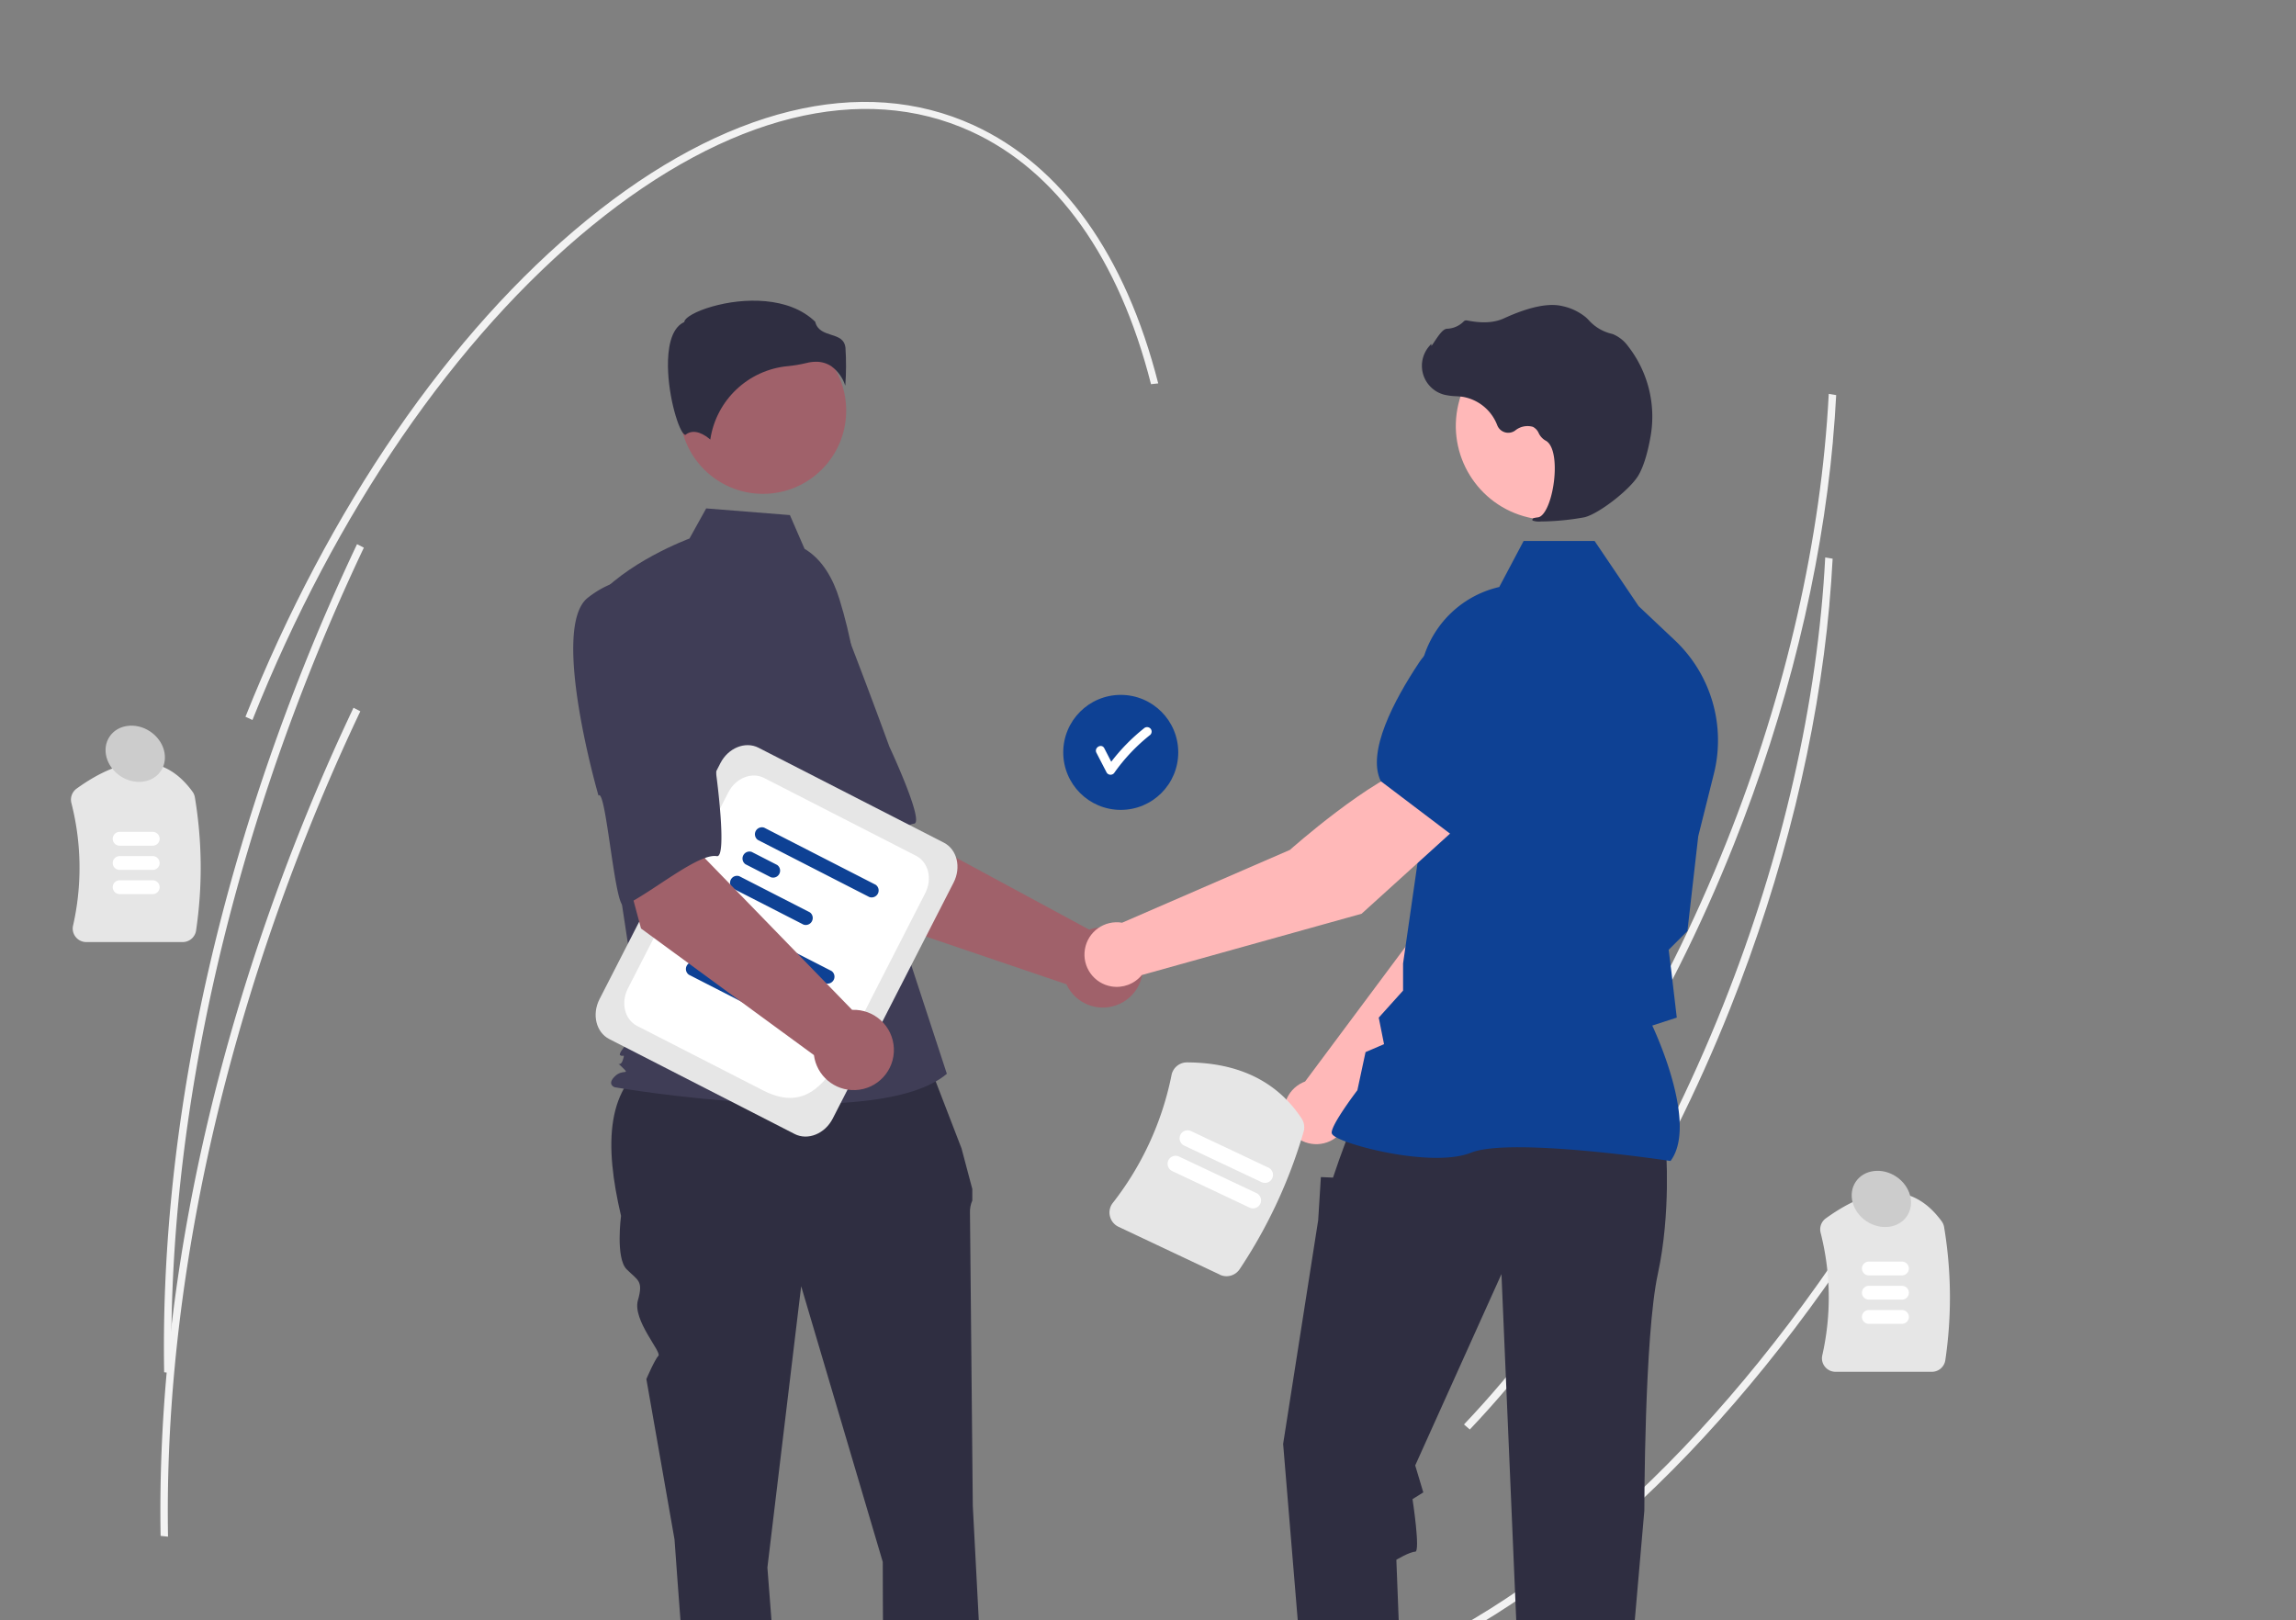 <svg xmlns="http://www.w3.org/2000/svg" id="Layer_1" data-name="Layer 1" viewBox="0 0 758.67 535.33"><rect x="0" y="0" width="758.67" height="535.33" fill="#808080" stroke="none"/><defs><clipPath id="clippath"><path d="M0-80h758.67v615.33H0z" style="fill:none"/></clipPath><style>.cls-3{fill:#f2f2f2}.cls-4{fill:#e6e6e6}.cls-5{fill:#fff}.cls-6{fill:#ffb8b8}.cls-7{fill:#a0616a}.cls-8{fill:#ccc}.cls-9{fill:#0e4194}.cls-10{fill:#3f3d56}.cls-11{fill:#2f2e41}</style></defs><g style="clip-path:url(#clippath)"><path d="M605.66 145.76c-3.94 43.42-15.17 89.21-32.78 133.39-21.78 54.63-51.53 102.75-86.04 139.16l-1.92-1.67c34.34-36.23 63.96-84.14 85.64-138.55 19.6-49.17 31.25-100.33 33.72-147.94l2.45.41c-.26 5.03-.62 10.09-1.09 15.2Zm15.7 252.2c-48.47 77.12-107.28 132.22-165.59 155.15l-1.18-2.16c57.91-22.77 116.37-77.59 164.62-154.35l2.15 1.37Z" class="cls-3"/><path d="M604.49 199.82c-3.94 43.42-15.17 89.21-32.78 133.39-21.78 54.63-51.53 102.75-86.04 139.16l-1.92-1.67c34.34-36.23 63.96-84.14 85.64-138.55 19.6-49.17 31.25-100.33 33.72-147.94l2.45.41c-.26 5.03-.62 10.09-1.09 15.2Z" class="cls-3"/><path d="M60.33 311.3h-31.8c-1.38 0-2.68-.62-3.53-1.7a4.385 4.385 0 0 1-.86-3.74 86.413 86.413 0 0 0-.56-40.54c-.44-1.79.25-3.66 1.75-4.74 16.35-11.76 29.23-11.42 38.28 1.02.41.57.68 1.22.79 1.91 2.42 14.53 2.55 29.35.4 43.92a4.486 4.486 0 0 1-4.46 3.87Z" class="cls-4"/><path d="M50.47 279.45H39.53a2.279 2.279 0 1 1 0-4.56h10.94a2.279 2.279 0 1 1 0 4.56Zm0 8H39.53a2.279 2.279 0 1 1 0-4.56h10.94a2.279 2.279 0 1 1 0 4.56Zm0 8H39.53a2.279 2.279 0 1 1 0-4.56h10.94a2.279 2.279 0 1 1 0 4.56Z" class="cls-5"/><path d="M638.33 453.3h-31.8c-1.38 0-2.68-.62-3.53-1.7a4.385 4.385 0 0 1-.86-3.74 86.413 86.413 0 0 0-.56-40.54c-.44-1.79.25-3.66 1.75-4.74 16.35-11.76 29.23-11.42 38.28 1.02.41.57.68 1.22.79 1.91 2.42 14.53 2.55 29.35.4 43.92a4.486 4.486 0 0 1-4.46 3.87Z" class="cls-4"/><path d="M628.47 421.45h-10.94a2.279 2.279 0 1 1 0-4.56h10.94a2.279 2.279 0 1 1 0 4.56Zm0 8h-10.94a2.279 2.279 0 1 1 0-4.56h10.94a2.279 2.279 0 1 1 0 4.56Zm0 8h-10.94a2.279 2.279 0 1 1 0-4.56h10.94a2.279 2.279 0 1 1 0 4.56Z" class="cls-5"/><circle cx="370.33" cy="248.62" r="19" class="cls-9"/><path d="M380.09 240.7c-.59-.57-1.53-.57-2.12 0a63.111 63.111 0 0 0-10.78 11.01l-2.3-4.46c-.89-1.71-3.48-.2-2.59 1.51l3.37 6.52c.44.72 1.37.94 2.09.5.21-.13.38-.3.5-.5a60.62 60.62 0 0 1 11.84-12.47c.58-.59.58-1.53 0-2.12Z" class="cls-5"/><path d="m285.32 302.49-28.65-45 33.18-17.77 8.71 34.33 61.36 33.15c6.89-2.48 14.49 1.1 16.97 7.99 2.48 6.89-1.1 14.49-7.99 16.97-6.47 2.33-13.65-.67-16.53-6.92l-67.04-22.77Z" class="cls-7"/><path d="M235.74 203.53c-9 13.22 22.99 61.26 22.99 61.26 1.56-3.36 16.46 34.37 18.95 32.14 7.09-6.33 18.19-23.98 24.36-24.76 3.53-.45-8.18-25.48-8.18-25.48s-5.35-14.78-12.62-33.66a33.915 33.915 0 0 0-24.63-21.54s-11.88-1.18-20.88 12.04Z" class="cls-10"/><path d="M295.92 629.72h3.83l14.95-6.08 8.02 6.08c9.43 0 17.08 7.65 17.08 17.08v.55h-43.88v-17.63Zm9.36-282.5-88.51 2.21c-16.81 9.13-17.07 28.89-11.56 52.35 0 0-1.86 13.95 1.86 17.66s5.58 3.72 3.72 10.23 7.96 17.14 6.77 18.33-3.98 7.7-3.98 7.7l9.3 52.99s6.51 92.04 8.37 93.89 3.72 0 1.86 4.65-3.72 2.79-1.86 4.65c1.65 1.78 3.2 3.64 4.65 5.58h22.48s1.69-9.3 1.69-10.23 1.86-6.51 1.86-7.44-1.64-2.57-1.64-2.57c-.57-1.89-.95-3.83-1.14-5.79 0-1.86-5.58-73.44-5.58-73.44l11.16-92.97 26.96 91.11s0 79.95 1.86 81.81 1.86.93.93 4.65-4.65 2.79-1.86 5.58 3.72-1.86 2.79 2.79l-.93 4.65 27.89.4s3.72-7.84 1.86-10.63-1.75-2.03.52-6.59 3.2-5.49 2.27-6.42-.93-5.87-.93-5.87l-4.65-88.95s-.93-93.9-.93-96.68c-.07-1.43.19-2.87.77-4.18v-3.79l-3.56-13.41-12.43-32.25Z" class="cls-11"/><circle cx="252.11" cy="135.69" r="27.5" class="cls-7"/><path d="M265.86 181.36c5.92 3.52 9.47 9.99 11.5 16.58 3.77 12.19 6.03 24.8 6.75 37.54l2.15 38.14 26.61 81.21c-23.06 19.52-109.76 4.44-109.76 4.44s-2.66-.89 0-3.55 5.25-.3 2.59-2.96-.83.3.06-2.36 0-.89-.89-1.77 6.87-8.87 6.87-8.87l-7.1-46.62-8.87-94.03c10.65-13.31 32.05-21.15 32.05-21.15l5.53-9.96 27.66 2.21 4.84 11.15Z" class="cls-10"/><path d="M274.78 121.08c2.14 1.59 3.72 3.82 4.53 6.36.31-4.15.33-8.32.06-12.48-.32-2.92-2.38-3.58-4.76-4.34-2.15-.69-4.58-1.46-5.24-4.3-8.64-8.41-23.69-7.99-33.99-5.05-5.67 1.61-8.93 3.69-9.22 4.9l-.06.25-.23.11c-4.37 2.18-5.22 9.08-5.16 14.48.11 10.18 3.62 21.73 5.6 22.67.1.05.13.03.18 0 2.98-2.38 6.62.18 8.21 1.57 1.94-13.02 12.51-23.03 25.61-24.26 2.08-.2 4.14-.55 6.17-1.04 1.03-.27 2.09-.41 3.15-.41 1.83-.03 3.63.51 5.15 1.53Z" class="cls-11"/><path d="m445.5 369.14 52.9-53.72 13.94-42.96-22.43-9.07c-11.11 11.21-22.55 45.52-22.55 45.52l-36.11 48.46c-.29.11-.58.22-.86.36-5.34 2.52-7.62 8.89-5.1 14.23s8.89 7.62 14.23 5.1c3.17-1.5 5.4-4.45 5.98-7.9Z" class="cls-6"/><path d="m483.79 268.3 28.36 8.21.11-.02c10.42-2.02 18.67-19.35 23.76-33.53 3.47-9.7-1.17-20.44-10.61-24.56a19.648 19.648 0 0 0-20.49 3.12l-14.14 12.18-6.97 34.6Z" class="cls-9"/><path d="M531.09 627.59h-4.29l-16.76-6.82-8.98 6.82c-10.57 0-19.14 8.57-19.14 19.14v.62h49.18v-19.76Zm19.37-248.44s1.78 21.37-2.67 41.86-4.45 78.17-4.45 78.17l-9.8 112.41-29.39-2.67-8.02-187.91-28.5 63.23 2.67 8.91-3.56 2.23s2.67 17.37.89 17.37-6.23 2.67-6.23 2.67l3.56 91.73-30.28-.89-10.69-129.13 11.58-73.92.89-14.25 4.01.17 2.04-5.95 3.75-10.24 104.2 6.23Z" class="cls-11"/><path d="m552 383.63.16-.22c8.48-11.87-4.27-40.39-6.2-44.52l8.1-2.63-1.82-15.5-.86-6.91 6.19-6.19.02-.15 3.56-31.17 5.18-20.7a45.469 45.469 0 0 0-12.9-44.05l-11.97-11.29-14.55-21.53h-23.46l-8.05 15.2c-16.1 3.72-27.23 18.41-26.46 34.92l1.82 39.85-7.14 49.62v8.98l-8.04 8.93 1.75 8.77-6.11 2.62-2.7 12.6c-1.12 1.47-8.49 11.31-8.49 13.99 0 .4.3.79.94 1.23 5.02 3.4 32.8 10.34 45.09 5.42 13.09-5.23 65.15 2.62 65.67 2.7l.27.04Z" class="cls-9"/><circle cx="512.14" cy="140.74" r="31.07" class="cls-6" transform="rotate(-76.72 512.127 140.75)"/><path d="M509.16 172.32c4.81-.05 9.61-.51 14.35-1.38 4.69-1.08 15.03-9.08 17.84-13.8 2.09-3.51 3.35-8.94 4.04-12.87a37.786 37.786 0 0 0-7.38-29.81 11.899 11.899 0 0 0-4.92-3.99c-.18-.06-.35-.12-.53-.17-2.86-.67-5.45-2.19-7.44-4.34-.39-.44-.8-.85-1.25-1.22a18.103 18.103 0 0 0-7.66-3.6c-4.53-1.09-11.01.28-19.25 4.05-4.14 1.9-8.74 1.37-12.29.69-.4-.07-.81.09-1.08.4a8.112 8.112 0 0 1-5.48 2.35c-1.26.09-2.54 1.87-4.07 4.18-.35.53-.76 1.14-1.05 1.51l-.06-.7-.69.8c-3.56 4.14-3.1 10.38 1.04 13.94 1.11.96 2.42 1.65 3.84 2.04 1.28.3 2.58.48 3.89.52.8.05 1.62.1 2.41.22 5.16.92 9.46 4.48 11.32 9.38a3.891 3.891 0 0 0 5.92 1.74 6.446 6.446 0 0 1 5.84-1.22 4.2 4.2 0 0 1 1.94 2.09c.47 1 1.23 1.84 2.18 2.41 3.23 1.56 3.64 8.85 2.65 14.96-.95 5.89-3.03 10.18-5.05 10.45-1.55.2-1.73.32-1.83.6l-.1.25.18.23c.87.29 1.79.39 2.7.29Z" class="cls-11"/><path d="m483.38 271.62-14.94-19.03c-15.21 4.19-42.21 28.25-42.21 28.25l-55.44 24.06c-5.82-.98-11.33 2.95-12.3 8.76-.98 5.82 2.95 11.33 8.76 12.3 3.78.63 7.6-.8 10.03-3.76l72.63-20.26 33.47-30.32Z" class="cls-6"/><path d="m479.8 275.97 23.57-26.27 1.31-18.62c.5-7.46-3.28-14.55-9.75-18.3-8.95-5.11-20.33-2.41-26.03 6.17-8.33 12.55-17.29 29.52-12.68 39.09l.05.1 23.53 17.83Z" class="cls-9"/><path d="m262.58 374.72-61.26-31.37c-4.36-2.23-5.8-8.15-3.22-13.19l39.94-77.98c2.58-5.04 8.23-7.33 12.59-5.1l61.25 31.37c4.36 2.23 5.8 8.15 3.22 13.19l-39.94 77.98c-2.58 5.04-8.23 7.33-12.59 5.1Z" class="cls-4"/><path d="m252.11 360.3-41.62-21.31c-4.08-2.09-5.43-7.63-3.01-12.36l33.18-64.79c2.42-4.72 7.71-6.87 11.79-4.78l50.26 25.74c4.08 2.09 5.43 7.63 3.01 12.36l-18.03 35.2c-10.78 21.04-17.41 39.25-35.59 29.94Z" class="cls-5"/><path d="m272.69 324.92-36.86-18.88a2.297 2.297 0 0 1-.54-3.21 2.32 2.32 0 0 1 2.62-.85l36.86 18.88c1.04.74 1.28 2.18.54 3.21a2.32 2.32 0 0 1-2.62.85Zm-32.56-6.55-8.41-4.31a2.305 2.305 0 0 1-.53-3.22c.59-.83 1.65-1.17 2.61-.84l8.41 4.31c1.04.74 1.28 2.18.54 3.22-.59.83-1.65 1.17-2.62.84Zm10.79 15.65-23.31-11.94a2.305 2.305 0 0 1-.53-3.22c.59-.83 1.65-1.17 2.61-.84L253 329.96c1.04.74 1.27 2.18.53 3.22a2.3 2.3 0 0 1-2.61.84Zm36.36-37.59-36.86-18.88a2.297 2.297 0 0 1-.54-3.21 2.32 2.32 0 0 1 2.62-.85l36.86 18.88c1.04.74 1.28 2.18.54 3.21a2.32 2.32 0 0 1-2.62.85Zm-32.56-6.55-8.41-4.31a2.305 2.305 0 0 1-.53-3.22c.59-.83 1.65-1.17 2.61-.84l8.41 4.31c1.04.74 1.28 2.18.54 3.22-.59.83-1.65 1.17-2.62.84Zm10.79 15.65-23.31-11.94a2.305 2.305 0 0 1-.53-3.22c.59-.83 1.65-1.17 2.61-.84l23.31 11.94c1.04.74 1.27 2.18.53 3.22a2.3 2.3 0 0 1-2.61.84Z" class="cls-9"/><path d="m211.82 306.83-13.84-51.52 36.98-7-1.99 35.36 48.59 50.03c7.32-.3 13.5 5.39 13.8 12.71.3 7.32-5.39 13.5-12.71 13.8-6.87.28-12.82-4.74-13.7-11.56l-57.13-41.83Z" class="cls-7"/><path d="M194.2 197.55c-12.55 9.91 3.56 65.34 3.56 65.34 2.49-2.74 5.39 37.72 8.44 36.34 8.67-3.92 24.55-17.42 30.67-16.32 3.5.63-.17-26.76-.17-26.76s-.68-15.71-1.94-35.89a33.896 33.896 0 0 0-17.03-27.93s-10.98-4.69-23.53 5.22Z" class="cls-10"/><path d="m403.05 421.18-33.43-15.78a5.226 5.226 0 0 1-2.87-3.54c-.37-1.52-.02-3.13.95-4.36a100.587 100.587 0 0 0 19.41-42.25 5.194 5.194 0 0 1 5.09-4.19c17.05.06 29.79 6.28 37.87 18.5.86 1.29 1.11 2.89.69 4.38a164.704 164.704 0 0 1-21.11 45.41 5.227 5.227 0 0 1-6.61 1.86Z" class="cls-4"/><path d="m412.89 399.04-25.56-12.07c-1.32-.63-1.89-2.21-1.27-3.53s2.21-1.89 3.53-1.27l25.56 12.07c1.33.61 1.91 2.19 1.3 3.52a2.656 2.656 0 0 1-3.52 1.3c-.02 0-.03-.02-.05-.02Zm3.97-8.41-25.56-12.07c-1.32-.63-1.89-2.21-1.27-3.53s2.21-1.89 3.53-1.27l25.56 12.07c1.32.63 1.89 2.21 1.27 3.53a2.652 2.652 0 0 1-3.53 1.26Z" class="cls-5"/><path d="m382.71 126.69-2.38.26c-10.61-41.68-31.17-70.56-59.46-83.51-35.97-16.46-80.44-5.41-125.23 31.13-45.02 36.72-84.87 94.73-112.22 163.34l-2.31-1.06c27.46-68.91 67.52-127.2 112.79-164.13 45.5-37.11 90.88-48.25 127.79-31.36 29.1 13.32 50.2 42.83 61.02 85.32Z" class="cls-3"/><path d="M120.23 180.98a687.383 687.383 0 0 0-17.59 40.36c-31.36 78.68-47.25 159.04-45.95 232.38l-2.45-.26c-1.3-73.62 14.64-154.25 46.1-233.18a694.108 694.108 0 0 1 17.64-40.47l2.26 1.17Z" class="cls-3"/><path d="M119.06 235.04a687.383 687.383 0 0 0-17.59 40.36c-31.36 78.68-47.25 159.04-45.95 232.38l-2.45-.26c-1.3-73.62 14.64-154.25 46.1-233.18a694.108 694.108 0 0 1 17.64-40.47l2.26 1.17Z" class="cls-3"/><ellipse cx="44.69" cy="249.06" class="cls-8" rx="8.86" ry="10.2" transform="rotate(-56.36 44.704 249.07)"/><ellipse cx="621.63" cy="396.13" class="cls-8" rx="8.86" ry="10.19" transform="rotate(-56.36 621.688 396.127)"/></g></svg>